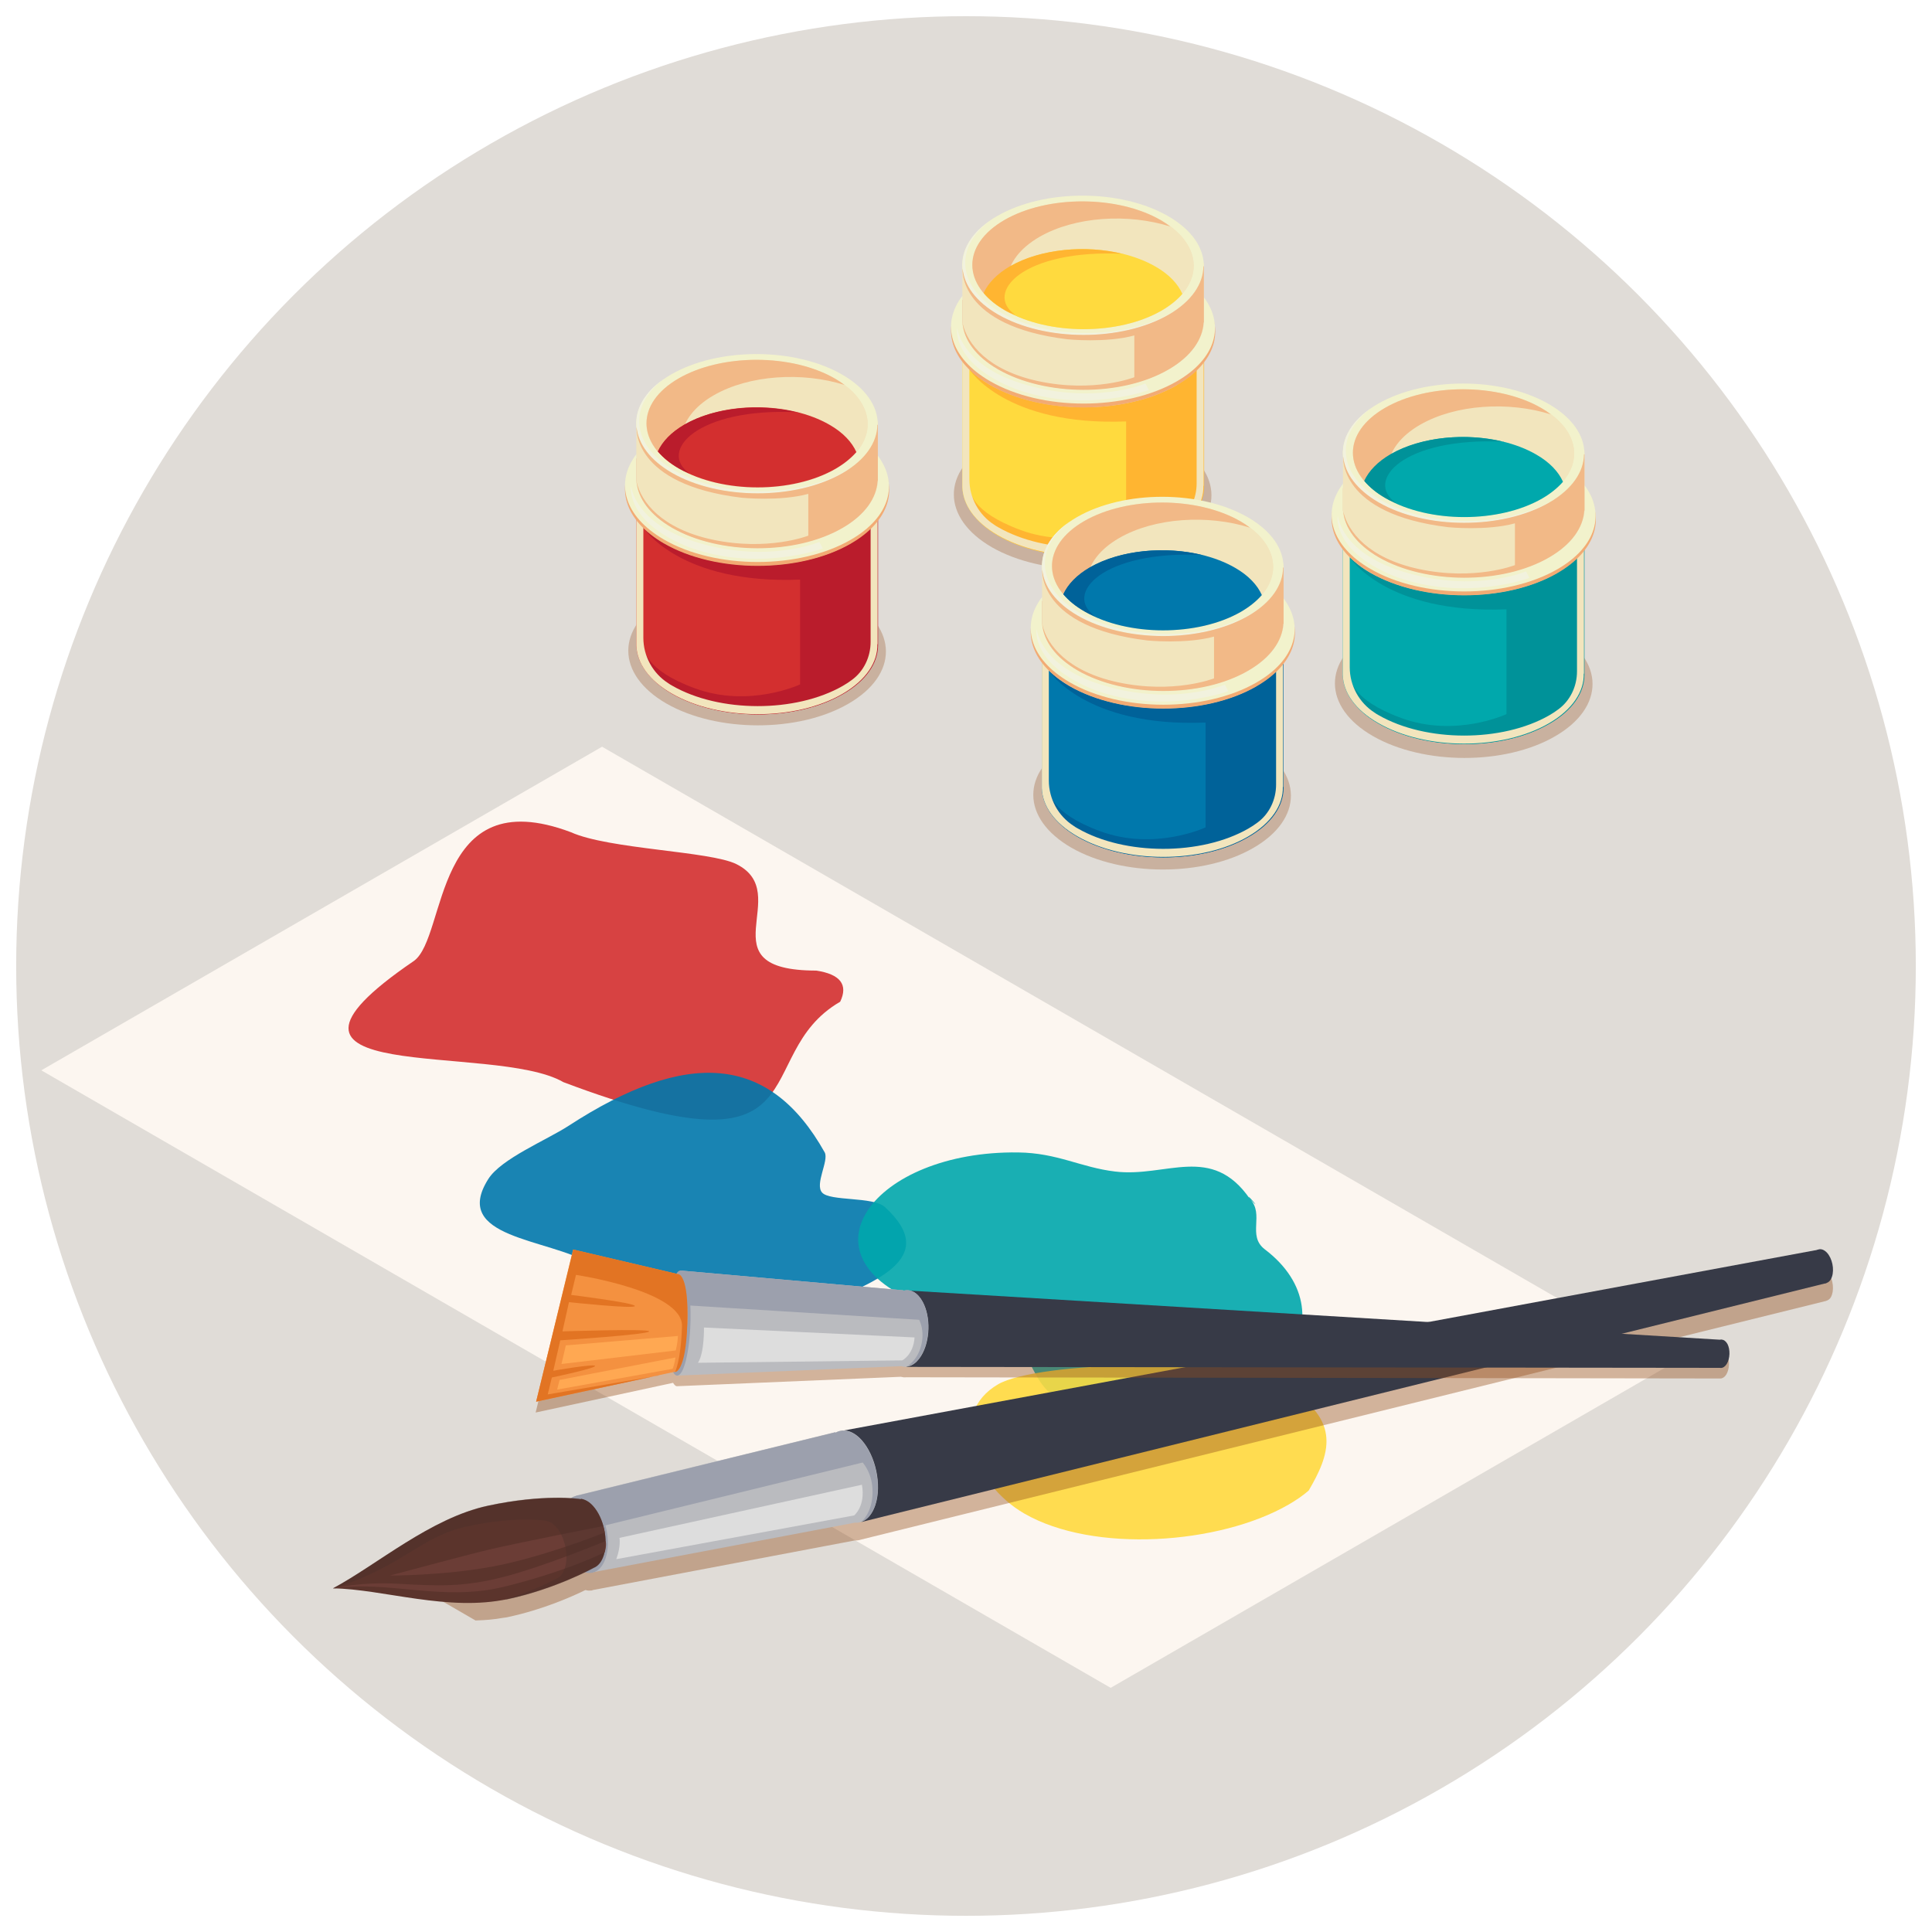 <?xml version="1.0" encoding="UTF-8"?>
<svg xmlns="http://www.w3.org/2000/svg" viewBox="0 0 80 80">
  <defs>
    <style>
      .cls-1 {
        fill: #e27423;
      }

      .cls-2, .cls-3 {
        fill: #d32f2f;
      }

      .cls-4 {
        fill: #f2b987;
      }

      .cls-5 {
        fill: #373a47;
      }

      .cls-3, .cls-6, .cls-7, .cls-8 {
        opacity: .9;
      }

      .cls-9 {
        fill: #ba1c2c;
      }

      .cls-10 {
        fill: #9ca0ad;
      }

      .cls-6, .cls-11 {
        fill: #0078ac;
      }

      .cls-12 {
        fill: #f2f2de;
      }

      .cls-13 {
        fill: #f2ab74;
      }

      .cls-14 {
        fill: #ffa852;
      }

      .cls-7, .cls-15 {
        fill: #ffda3e;
      }

      .cls-16 {
        fill: #f2e5bd;
      }

      .cls-17 {
        opacity: .3;
      }

      .cls-17, .cls-18, .cls-19 {
        mix-blend-mode: multiply;
      }

      .cls-17, .cls-19 {
        fill: #934f1c;
      }

      .cls-20 {
        fill: #f2f2cc;
      }

      .cls-21 {
        fill: #e0dcd7;
      }

      .cls-22 {
        isolation: isolate;
      }

      .cls-23 {
        fill: #009299;
      }

      .cls-24 {
        fill: #babbbf;
      }

      .cls-25 {
        fill: #ddd;
      }

      .cls-26 {
        fill: #ffb531;
      }

      .cls-18 {
        fill: #49312c;
      }

      .cls-18, .cls-19 {
        opacity: .4;
      }

      .cls-27 {
        fill: #006299;
      }

      .cls-28 {
        fill: #fcf6f0;
      }

      .cls-29, .cls-8 {
        fill: #00a8ac;
      }

      .cls-30 {
        fill: #5b342c;
      }

      .cls-31 {
        fill: #6b3d36;
      }

      .cls-32 {
        fill: #f49140;
      }
    </style>
  </defs>
  <g class="cls-22">
    <g id="Capa_2" data-name="Capa 2">
      <circle class="cls-21" cx="40" cy="40" r="39.33"/>
    </g>
    <g id="Capa_1" data-name="Capa 1">
      <g>
        <polygon class="cls-28" points="45.99 69.89 69.21 56.48 24.93 30.92 1.71 44.32 45.99 69.89"/>
        <path class="cls-3" d="M33.81,40.19c-4.72,0-.87-3.19-3.32-4.41-1.09-.54-5.27-.61-6.85-1.32-5.74-2.16-5.11,4.32-6.5,5.33-7.75,5.28,3.3,3.34,6.19,5.02,10.99,4.15,7.59-1.09,11.46-3.33.34-.71,0-1.14-.99-1.29-.8,0,.26.05,0,0Z"/>
        <path class="cls-6" d="M33.42,54.23c2.83-1.09,5.55-2.12,3.22-4.25-.48-.44-2.28-.23-2.6-.6-.31-.35.29-1.32.11-1.66-2.29-4.09-5.72-4.28-10.61-1.1-.91.59-2.79,1.36-3.32,2.2-1.56,2.46,2.47,2.45,4.24,3.51,1.34.8.85,2.03,2.27,2.85,2.02,1.16,5.34.23,6.69-.94,1.03-.4-.2.18,0,0Z"/>
        <path class="cls-8" d="M51.76,49.65c-1.59-2.31-3.47-.88-5.59-1.14-1.42-.17-2.38-.77-4.01-.79-6.01-.08-9.28,4.34-3.9,6.31,2.22.82,2.25.25,3.52,1.32,1.53,1.3.63,2.82,4.32,3.21,6.86.72,9.93-4.06,6.27-6.83-.74-.57,0-1.44-.61-2.08-.27-.39.62.65,0,0Z"/>
        <path class="cls-7" d="M54.19,61.72c.84-1.44,1.44-2.91-.98-4.3-2.22-1.28-10.26-1.04-11.88-.1-2.12,1.23-1.04,4.12,1.08,5.35,2.87,1.66,8.1,1.28,10.95-.37.31-.18.59-.37.83-.58Z"/>
      </g>
      <g>
        <path class="cls-17" d="M35.13,29.14c-2.07,1.2-5.45,1.19-7.54-.01-2.09-1.21-2.1-3.15-.02-4.35,2.07-1.2,5.45-1.19,7.54.01,2.09,1.21,2.1,3.15.02,4.35Z"/>
        <path class="cls-17" d="M51.9,35.11c-2.07,1.2-5.45,1.19-7.54-.01-2.09-1.21-2.1-3.15-.02-4.35,2.07-1.2,5.45-1.19,7.54.01,2.09,1.21,2.1,3.15.02,4.35Z"/>
        <path class="cls-17" d="M64.39,30.49c-2.07,1.2-5.45,1.19-7.54-.01s-2.1-3.15-.02-4.35c2.07-1.2,5.45-1.19,7.54.01s2.1,3.15.02,4.35Z"/>
        <path class="cls-17" d="M48.61,22.67c-2.07,1.2-5.45,1.19-7.54-.01-2.09-1.21-2.1-3.15-.02-4.35,2.07-1.2,5.45-1.19,7.54.01,2.09,1.21,2.1,3.15.02,4.35Z"/>
        <g>
          <path class="cls-29" d="M64.48,23.73c-2.13,1.23-5.59,1.22-7.74-.01-.5-.29-.87-.62-1.14-.98v5.1c-.03.76.46,1.53,1.47,2.12,1.96,1.13,5.13,1.14,7.07.01.96-.55,1.44-1.28,1.45-2.01h0v-5.2c-.26.35-.63.68-1.12.96Z"/>
          <path class="cls-23" d="M64.48,23.73c-2.13,1.23-5.59,1.22-7.74-.01-.34-.19-.61-.41-.84-.64h-.01s1.49,2.35,6.49,2.15v4.34s-2.11.99-4.36.16c-2.1-.77-2.11-1.63-2.1-1.75l-.07.8c.23.43.64.84,1.24,1.18,1.96,1.13,5.13,1.14,7.07.01.96-.55,1.44-1.28,1.45-2.01h0v-5.2c-.26.35-.63.68-1.12.96Z"/>
          <path class="cls-16" d="M65.59,27.9v-6.76h-.29v6.66c0,.62-.28,1.21-.77,1.57-.12.09-.24.17-.38.25-1.95,1.12-5.11,1.12-7.07-.01-.05-.03-.11-.06-.16-.1-.64-.41-1.03-1.12-1.03-1.88v-6.5h-.29v6.82h0c.03.73.51,1.44,1.47,1.99,1.96,1.13,5.13,1.14,7.07.01.98-.57,1.46-1.32,1.44-2.06Z"/>
          <path class="cls-16" d="M65.61,18.66h-2.2c-1.71-.68-3.96-.68-5.65,0h-2.15v2.3s0,.09,0,.13v.05h0c.05.7.54,1.4,1.47,1.93,1.96,1.13,5.13,1.14,7.07.01.93-.54,1.41-1.24,1.45-1.94h.01v-2.48Z"/>
          <path class="cls-20" d="M64.15,20.81c-1.95,1.12-5.11,1.12-7.07-.01-1.96-1.13-1.97-2.96-.02-4.08,1.95-1.12,5.11-1.12,7.07.01s1.97,2.96.02,4.08Z"/>
          <path class="cls-13" d="M65.62,20.25v1.05h-.02c-.04.7-.52,1.4-1.45,1.93-1.95,1.12-5.11,1.12-7.07-.01-.92-.53-1.41-1.22-1.47-1.92h0v-.06s0-.09,0-.13v-.92c-.89,1.16-.52,2.57,1.14,3.53,2.14,1.24,5.61,1.24,7.74.01,1.63-.94,2-2.32,1.14-3.48Z"/>
          <path class="cls-16" d="M63.85,20.64c-1.78,1.03-4.68,1.02-6.48-.01-1.79-1.04-1.8-2.71-.02-3.74,1.78-1.03,4.68-1.02,6.48.01s1.8,2.71.02,3.74Z"/>
          <path class="cls-16" d="M63.85,20.64c-1.78,1.03-4.68,1.02-6.48-.01-1.79-1.04-1.8-2.71-.02-3.74,1.78-1.03,4.68-1.02,6.48.01s1.8,2.71.02,3.74Z"/>
          <path class="cls-4" d="M58.8,17.59c1.47-.85,3.68-.98,5.42-.43-.12-.09-.25-.18-.39-.26-1.79-1.04-4.7-1.04-6.48-.01-1.78,1.03-1.77,2.7.02,3.74.32.18.68.32,1.06.44-1.39-1.04-1.27-2.53.37-3.48Z"/>
          <path class="cls-29" d="M56.5,19.92c.22.26.51.5.88.71,1.79,1.04,4.7,1.04,6.48.01.36-.21.64-.44.86-.69-.18-.41-.55-.81-1.11-1.13-1.66-.96-4.35-.97-6-.01-.55.32-.91.7-1.1,1.11Z"/>
          <path class="cls-20" d="M65.61,20.09v1.05c-.05.7-.53,1.4-1.46,1.93-1.95,1.12-5.11,1.12-7.07-.01-.92-.53-1.41-1.22-1.47-1.92h0v-.06s0-.09,0-.13v-.92c-.89,1.16-.52,2.57,1.14,3.53,2.14,1.24,5.61,1.24,7.74.01,1.63-.94,1.99-2.32,1.12-3.48Z"/>
          <path class="cls-12" d="M55.39,21.38s-.23,1.47,2.43,2.51c2.86,1.03,5.51.04,5.51.04l-.14-.27s-2.19.93-5.16-.01c-2.48-.78-2.63-2.27-2.63-2.27Z"/>
          <path class="cls-12" d="M64.27,20.73c-1.95,1.12-5.11,1.12-7.07-.01-1.8-1.04-1.95-2.67-.45-3.8-1.63,1.13-1.51,2.82.33,3.88,1.96,1.13,5.13,1.14,7.07.01.16-.09.3-.19.43-.29-.1.07-.2.14-.31.2Z"/>
          <path class="cls-4" d="M65.61,21.14v-2.33h-.02c-.01.73-.49,1.45-1.44,2-1.95,1.12-5.11,1.12-7.07-.01-.91-.53-1.39-1.2-1.46-1.89h0s-.21,2.37,4.35,2.92c0,0,1.59.16,2.76-.16v1.73s-1.67.66-3.99.16c-2.07-.45-2.93-1.54-3.12-2.39.06.69.55,1.37,1.46,1.9,1.96,1.13,5.13,1.14,7.07.01.93-.54,1.41-1.24,1.45-1.94h.01Z"/>
          <path class="cls-23" d="M62.27,18.3c-1.55-.39-3.42-.22-4.68.5-.55.32-.91.7-1.1,1.11.22.26.51.5.88.71.13.08.28.14.43.2-1.31-.91.31-2.73,4.47-2.53Z"/>
        </g>
        <g>
          <path class="cls-15" d="M48.73,15.95c-2.13,1.23-5.59,1.22-7.74-.01-.5-.29-.87-.62-1.14-.98v5.1c-.03.76.46,1.53,1.47,2.12,1.96,1.13,5.13,1.14,7.07.01.96-.55,1.44-1.28,1.45-2.01h0v-.02s0-.02,0-.03v-5.15c-.26.35-.63.68-1.12.96Z"/>
          <path class="cls-26" d="M48.73,15.95c-2.13,1.23-5.59,1.22-7.74-.01-.34-.2-.61-.41-.84-.64h-.01s1.49,2.35,6.49,2.15v4.34s-2.11.99-4.36.16c-2.1-.77-2.11-1.63-2.1-1.75l-.07.8c.23.43.64.84,1.24,1.18,1.96,1.13,5.13,1.14,7.07.01.96-.55,1.44-1.28,1.45-2.01h0v-.02s0-.02,0-.03v-5.15c-.26.35-.63.68-1.12.96Z"/>
          <path class="cls-16" d="M49.84,20.12v-6.76h-.29v6.66c0,.62-.28,1.21-.77,1.57-.12.09-.24.17-.38.25-1.95,1.12-5.11,1.12-7.07-.01-.05-.03-.11-.06-.16-.1-.64-.41-1.03-1.12-1.03-1.88v-6.5h-.29v6.82h0c.03.73.51,1.44,1.47,1.99,1.96,1.13,5.13,1.14,7.07.01.98-.57,1.46-1.32,1.44-2.06Z"/>
          <path class="cls-16" d="M49.85,10.88h-2.2c-1.71-.68-3.96-.68-5.65,0h-2.15v2.3s0,.09,0,.13v.05h0c.05.7.54,1.4,1.47,1.93,1.96,1.13,5.13,1.14,7.07.01.93-.54,1.41-1.24,1.45-1.95h.01v-2.48Z"/>
          <path class="cls-20" d="M48.39,13.03c-1.95,1.12-5.11,1.12-7.07-.01-1.96-1.13-1.97-2.96-.02-4.08s5.11-1.12,7.07.01c1.96,1.13,1.97,2.96.02,4.08Z"/>
          <path class="cls-13" d="M49.86,12.47v1.05h-.02c-.04.7-.52,1.4-1.45,1.93-1.95,1.12-5.11,1.12-7.07-.01-.92-.53-1.41-1.22-1.47-1.92h0v-.06s0-.09,0-.13v-.92c-.89,1.16-.52,2.57,1.14,3.53,2.14,1.24,5.61,1.24,7.74.01,1.63-.94,2-2.32,1.14-3.48Z"/>
          <path class="cls-16" d="M48.1,12.86c-1.78,1.03-4.68,1.02-6.48-.01-1.79-1.04-1.8-2.71-.02-3.74,1.78-1.03,4.68-1.02,6.48.01,1.79,1.04,1.8,2.71.02,3.74Z"/>
          <path class="cls-16" d="M48.1,12.86c-1.78,1.03-4.68,1.02-6.48-.01-1.79-1.04-1.8-2.71-.02-3.74,1.78-1.03,4.68-1.02,6.48.01,1.79,1.04,1.8,2.71.02,3.74Z"/>
          <path class="cls-4" d="M43.04,9.81c1.47-.85,3.68-.98,5.42-.43-.12-.09-.25-.18-.39-.26-1.79-1.04-4.7-1.04-6.48-.01-1.78,1.03-1.77,2.7.02,3.74.32.18.68.32,1.06.44-1.39-1.04-1.27-2.53.37-3.48Z"/>
          <path class="cls-15" d="M40.74,12.14c.22.26.51.5.88.71,1.79,1.04,4.7,1.04,6.48.01.36-.21.64-.44.86-.69-.18-.41-.55-.81-1.11-1.13-1.66-.96-4.35-.97-6-.01-.55.32-.91.7-1.1,1.11Z"/>
          <path class="cls-20" d="M49.85,12.31v1.05c-.05.7-.53,1.4-1.46,1.93-1.95,1.12-5.11,1.12-7.07-.01-.92-.53-1.41-1.22-1.47-1.92h0v-.06s0-.09,0-.13v-.92c-.89,1.16-.52,2.57,1.14,3.53,2.14,1.24,5.61,1.24,7.74.01,1.63-.94,1.99-2.32,1.12-3.48Z"/>
          <path class="cls-12" d="M39.63,13.6s-.23,1.47,2.43,2.51c2.86,1.03,5.51.04,5.51.04l-.14-.27s-2.19.93-5.16-.01c-2.48-.78-2.63-2.27-2.63-2.27Z"/>
          <path class="cls-12" d="M48.51,12.95c-1.95,1.12-5.11,1.12-7.07-.01-1.8-1.04-1.95-2.67-.45-3.8-1.62,1.13-1.51,2.82.34,3.88,1.96,1.13,5.13,1.14,7.07.01.16-.09.3-.19.43-.29-.1.07-.2.14-.31.2Z"/>
          <path class="cls-4" d="M49.85,13.36v-2.33h-.02c-.01.73-.49,1.45-1.44,2-1.95,1.12-5.11,1.12-7.07-.01-.91-.53-1.39-1.2-1.46-1.89h0s-.21,2.37,4.35,2.92c0,0,1.59.16,2.76-.16v1.73s-1.67.66-3.99.16c-2.07-.45-2.93-1.54-3.12-2.39.06.69.54,1.37,1.46,1.9,1.96,1.13,5.13,1.14,7.07.01.93-.54,1.41-1.24,1.45-1.95h.01Z"/>
          <path class="cls-26" d="M46.51,10.52c-1.55-.39-3.42-.22-4.68.5-.55.32-.91.7-1.1,1.11.22.26.51.5.88.71.13.08.28.14.43.2-1.31-.91.31-2.73,4.47-2.53Z"/>
        </g>
        <g>
          <path class="cls-2" d="M35.23,22.5c-2.13,1.23-5.59,1.22-7.74-.01-.5-.29-.87-.62-1.14-.98v5.1c-.03.76.46,1.53,1.47,2.12,1.96,1.13,5.13,1.14,7.07.01.96-.55,1.44-1.28,1.45-2.01h0v-5.2c-.26.35-.63.68-1.12.96Z"/>
          <path class="cls-9" d="M35.23,22.5c-2.13,1.23-5.59,1.22-7.74-.01-.34-.19-.61-.41-.84-.64h-.01s1.49,2.35,6.49,2.15v4.34s-2.11.99-4.36.16c-2.1-.77-2.11-1.63-2.1-1.75l-.07.8c.23.43.64.84,1.24,1.18,1.96,1.13,5.13,1.14,7.07.01.96-.55,1.44-1.28,1.45-2.01h0v-5.2c-.26.35-.63.68-1.12.96Z"/>
          <path class="cls-16" d="M36.34,26.68v-6.76h-.29v6.66c0,.62-.28,1.21-.77,1.57-.12.09-.24.17-.38.25-1.95,1.12-5.11,1.12-7.07-.01-.05-.03-.11-.06-.16-.1-.64-.41-1.03-1.12-1.03-1.88v-6.5h-.29v6.82h0c.03.73.51,1.44,1.47,1.99,1.96,1.13,5.13,1.14,7.07.01.98-.57,1.46-1.32,1.44-2.06Z"/>
          <path class="cls-16" d="M36.35,17.44h-2.2c-1.71-.68-3.96-.68-5.65,0h-2.15v2.3s0,.09,0,.13v.05h0c.05.7.54,1.4,1.47,1.93,1.96,1.13,5.13,1.14,7.07.01.93-.54,1.41-1.24,1.45-1.95h.01v-2.48Z"/>
          <path class="cls-20" d="M34.89,19.59c-1.95,1.12-5.11,1.12-7.07-.01-1.96-1.13-1.97-2.96-.02-4.08,1.95-1.12,5.11-1.12,7.07.01s1.97,2.96.02,4.08Z"/>
          <path class="cls-13" d="M36.36,19.03v1.05h-.02c-.04.7-.52,1.4-1.45,1.93-1.95,1.12-5.11,1.12-7.07-.01-.92-.53-1.41-1.22-1.47-1.92h0v-.06s0-.09,0-.13v-.92c-.89,1.16-.52,2.57,1.14,3.53,2.14,1.24,5.61,1.24,7.74.01,1.63-.94,2-2.32,1.14-3.48Z"/>
          <path class="cls-16" d="M34.6,19.42c-1.78,1.03-4.68,1.02-6.48-.01s-1.8-2.71-.02-3.74c1.78-1.03,4.68-1.02,6.48.01,1.79,1.04,1.8,2.71.02,3.74Z"/>
          <path class="cls-16" d="M34.6,19.42c-1.78,1.03-4.68,1.02-6.48-.01s-1.8-2.71-.02-3.74c1.78-1.03,4.68-1.02,6.48.01,1.79,1.04,1.8,2.71.02,3.74Z"/>
          <path class="cls-4" d="M29.55,16.37c1.47-.85,3.68-.98,5.42-.43-.12-.09-.25-.18-.39-.26-1.79-1.04-4.7-1.04-6.48-.01-1.78,1.03-1.77,2.7.02,3.74.32.18.68.32,1.06.44-1.39-1.04-1.27-2.53.37-3.48Z"/>
          <path class="cls-2" d="M27.24,18.69c.22.26.51.5.88.71,1.79,1.04,4.7,1.04,6.48.01.36-.21.64-.44.86-.69-.18-.41-.55-.81-1.11-1.13-1.66-.96-4.35-.97-6-.01-.55.32-.91.7-1.1,1.11Z"/>
          <path class="cls-20" d="M36.35,18.87v1.05c-.05.7-.53,1.4-1.46,1.93-1.95,1.12-5.11,1.12-7.07-.01-.92-.53-1.41-1.22-1.47-1.92h0v-.06s0-.09,0-.13v-.92c-.89,1.16-.52,2.57,1.14,3.53,2.14,1.24,5.61,1.24,7.74.01,1.63-.94,1.99-2.32,1.12-3.48Z"/>
          <path class="cls-12" d="M26.13,20.16s-.23,1.47,2.43,2.51c2.86,1.03,5.51.04,5.51.04l-.14-.27s-2.19.93-5.16-.01c-2.48-.78-2.63-2.27-2.63-2.27Z"/>
          <path class="cls-12" d="M35.01,19.5c-1.95,1.12-5.11,1.12-7.07-.01-1.8-1.04-1.95-2.67-.45-3.8-1.63,1.13-1.51,2.82.34,3.88,1.96,1.13,5.13,1.14,7.07.01.16-.09.3-.19.43-.29-.1.07-.2.14-.31.2Z"/>
          <path class="cls-4" d="M36.35,19.92v-2.33h-.02c-.01.73-.49,1.45-1.44,2-1.95,1.12-5.11,1.12-7.07-.01-.91-.53-1.39-1.2-1.46-1.89h0s-.21,2.37,4.35,2.92c0,0,1.59.16,2.76-.16v1.73s-1.67.66-3.99.16c-2.07-.45-2.93-1.54-3.12-2.39.06.69.55,1.37,1.46,1.9,1.96,1.13,5.13,1.14,7.07.01.93-.54,1.41-1.24,1.45-1.95h.01Z"/>
          <path class="cls-9" d="M33.02,17.08c-1.55-.39-3.42-.22-4.68.5-.55.32-.91.7-1.1,1.11.22.26.51.5.88.71.13.08.28.14.43.2-1.31-.91.31-2.73,4.47-2.53Z"/>
        </g>
        <g>
          <path class="cls-11" d="M52.02,28.42c-2.13,1.23-5.59,1.22-7.74-.01-.5-.29-.87-.62-1.14-.98v5.1c-.03.76.46,1.53,1.47,2.12,1.96,1.13,5.13,1.14,7.07.01.96-.55,1.44-1.28,1.45-2.01h0v-5.2c-.26.35-.63.68-1.12.96Z"/>
          <path class="cls-27" d="M52.02,28.42c-2.13,1.23-5.59,1.22-7.74-.01-.34-.2-.61-.41-.84-.64h-.01s1.49,2.35,6.49,2.15v4.34s-2.11.99-4.36.16c-2.1-.77-2.11-1.63-2.1-1.75l-.07.8c.23.43.64.84,1.24,1.18,1.96,1.13,5.13,1.14,7.07.01.96-.55,1.44-1.28,1.45-2.01h0v-5.2c-.26.35-.63.68-1.12.96Z"/>
          <path class="cls-16" d="M53.13,32.59v-6.76h-.29v6.66c0,.62-.28,1.21-.77,1.57-.12.09-.24.17-.38.25-1.95,1.12-5.11,1.12-7.07-.01-.05-.03-.11-.06-.16-.1-.64-.41-1.03-1.12-1.03-1.88v-6.5h-.29v6.82h0c.03.73.51,1.44,1.47,1.99,1.96,1.13,5.13,1.14,7.07.01.98-.57,1.46-1.32,1.44-2.06Z"/>
          <path class="cls-16" d="M53.15,23.35h-2.2c-1.71-.68-3.96-.68-5.65,0h-2.15v2.3s0,.09,0,.13v.05h0c.05.7.54,1.4,1.47,1.93,1.96,1.13,5.13,1.14,7.07.01.93-.54,1.41-1.24,1.45-1.94h.01v-2.48Z"/>
          <path class="cls-20" d="M51.69,25.5c-1.95,1.12-5.11,1.12-7.07-.01-1.96-1.13-1.97-2.96-.02-4.08s5.11-1.12,7.07.01,1.97,2.96.02,4.08Z"/>
          <path class="cls-13" d="M53.16,24.94v1.05h-.02c-.04.7-.52,1.4-1.45,1.93-1.95,1.12-5.11,1.12-7.07-.01-.92-.53-1.41-1.22-1.47-1.92h0v-.06s0-.09,0-.13v-.92c-.89,1.16-.52,2.57,1.14,3.53,2.14,1.24,5.61,1.24,7.74.01,1.63-.94,2-2.32,1.14-3.48Z"/>
          <path class="cls-16" d="M51.39,25.33c-1.78,1.03-4.68,1.02-6.48-.01-1.79-1.04-1.8-2.71-.02-3.74,1.78-1.03,4.68-1.02,6.48.01,1.79,1.04,1.8,2.71.02,3.74Z"/>
          <path class="cls-16" d="M51.39,25.33c-1.78,1.03-4.68,1.02-6.48-.01-1.79-1.04-1.8-2.71-.02-3.74,1.78-1.03,4.68-1.02,6.48.01,1.79,1.04,1.8,2.71.02,3.74Z"/>
          <path class="cls-4" d="M46.34,22.28c1.47-.85,3.68-.98,5.42-.43-.12-.09-.25-.18-.39-.26-1.79-1.04-4.7-1.04-6.48-.01-1.78,1.03-1.77,2.7.02,3.74.32.18.68.32,1.06.44-1.39-1.04-1.27-2.53.37-3.48Z"/>
          <path class="cls-11" d="M44.03,24.61c.22.26.51.5.88.71,1.79,1.04,4.7,1.04,6.48.01.36-.21.64-.44.86-.69-.18-.41-.55-.81-1.11-1.13-1.66-.96-4.35-.97-6-.01-.55.32-.91.7-1.1,1.11Z"/>
          <path class="cls-20" d="M53.15,24.78v1.05c-.05.7-.53,1.4-1.46,1.93-1.95,1.12-5.11,1.12-7.07-.01-.92-.53-1.41-1.22-1.47-1.92h0v-.06s0-.09,0-.13v-.92c-.89,1.16-.52,2.57,1.14,3.53,2.14,1.24,5.61,1.24,7.74.01,1.63-.94,1.99-2.32,1.12-3.48Z"/>
          <path class="cls-12" d="M42.92,26.07s-.23,1.47,2.43,2.51c2.86,1.03,5.51.04,5.51.04l-.14-.27s-2.19.93-5.16-.01c-2.48-.78-2.63-2.27-2.63-2.27Z"/>
          <path class="cls-12" d="M51.81,25.41c-1.95,1.12-5.11,1.12-7.07-.01-1.8-1.04-1.95-2.67-.45-3.8-1.63,1.13-1.51,2.82.34,3.88,1.96,1.13,5.13,1.14,7.07.01.16-.09.3-.19.43-.29-.1.07-.2.14-.31.2Z"/>
          <path class="cls-4" d="M53.15,25.83v-2.33h-.02c-.01.73-.49,1.45-1.44,2-1.95,1.12-5.11,1.12-7.07-.01-.91-.53-1.39-1.2-1.46-1.89h0s-.21,2.37,4.35,2.92c0,0,1.59.16,2.76-.16v1.73s-1.67.66-3.99.16c-2.07-.45-2.93-1.54-3.12-2.39.06.69.55,1.37,1.46,1.9,1.96,1.13,5.13,1.14,7.07.01.93-.54,1.41-1.24,1.45-1.94h.01Z"/>
          <path class="cls-27" d="M49.81,22.99c-1.55-.39-3.42-.22-4.68.5-.55.32-.91.7-1.1,1.11.22.26.51.5.88.71.13.08.28.14.43.2-1.31-.91.31-2.73,4.47-2.53Z"/>
        </g>
      </g>
      <g>
        <path class="cls-19" d="M75.63,53.86h0s0,0,0,0c.1-.03.19-.11.23-.26.1-.31,0-.75-.21-.99-.11-.13-.24-.16-.35-.13l-40.44,7.51c-.1,0-.19.03-.28.08v-.03s-10.73,2.63-10.73,2.63h0c-.08.02-.15.06-.22.11-.59-.04-1.79-.04-3.43.31-1.43.31-2.8,1.13-4.07,1.95l3.56,2.06c.39-.01.77-.04,1.15-.11h0c.06-.01.12-.01.19-.03,1.45-.31,2.66-.85,3.21-1.12.07.02.14.03.2.02h0s.03,0,.03,0c.03,0,.05,0,.08-.02l10.83-2.05c.1,0,.19-.01.28-.04h0s39.95-9.88,39.95-9.88c0,0,0,0,0,0Z"/>
        <g>
          <path class="cls-5" d="M75.65,51.87c.22.24.31.68.21.99s-.35.36-.57.13c-.22-.24-.31-.68-.21-.99s.35-.36.57-.13Z"/>
          <polygon class="cls-5" points="35.68 63.02 75.63 53.13 75.33 51.74 34.85 59.25 35.68 63.02"/>
          <path class="cls-24" d="M34.59,59.33v-.03s-10.73,2.63-10.73,2.63l.6,3.19,10.94-2.07h0c.36.03.68-.23.85-.74.27-.83.01-2.03-.57-2.68-.36-.4-.76-.49-1.08-.31Z"/>
          <path class="cls-10" d="M34.59,59.31l-10.73,2.63.27,1.45,11.59-2.83s.43.45.41,1.26c-.01.81-.45,1.19-.45,1.19.24-.09.44-.32.56-.69.27-.83.01-2.03-.57-2.68-.36-.4-.76-.49-1.08-.31v-.03Z"/>
          <path class="cls-10" d="M24.6,62.26c.49.54.71,1.55.48,2.25-.22.7-.81.83-1.3.29-.49-.54-.71-1.55-.48-2.25s.81-.83,1.3-.29Z"/>
          <path class="cls-30" d="M24.05,62.08s0,0,0,0c-.1-.02-1.55-.22-3.84.27-2.38.51-4.59,2.44-6.42,3.42,2.07.03,4.77.98,7.25.44,1.99-.43,3.54-1.29,3.54-1.29.18-.07.33-.24.42-.52.2-.63,0-1.55-.44-2.04-.16-.18-.33-.27-.5-.3h0s0,0,0,0Z"/>
          <path class="cls-31" d="M25.03,64.28s-1.54.78-4.14,1.42-4.87-.29-7.1.08c0,0,1.06-.29,2.69-.2,1.63.09,2.68.15,4.36-.28s4.24-1.49,4.24-1.49c0,0,.05.17-.04.47Z"/>
          <path class="cls-31" d="M25.04,63.46s-2.58,1.03-4.66,1.41c-2.07.38-4.23.37-4.23.37,0,0,3-.81,4.08-1.07s4.75-.98,4.75-.98l.06.27Z"/>
          <path class="cls-18" d="M13.79,65.78c2.99-.96,3.58-2.15,5.58-2.58,1.93-.42,3.15-.24,3.23-.23,0,0,0,0,0,0h0c.14.02.28.1.42.25.37.41.54,1.18.37,1.71-.08.23-.2.38-.35.44,0,0-.91.5-2.19.88.06-.01.12-.01.19-.03,1.99-.43,3.54-1.29,3.54-1.29.18-.07.33-.24.42-.52.2-.63,0-1.55-.44-2.04-.16-.18-.33-.27-.5-.3h0s0,0,0,0c0,0,0,0,0,0-.1-.02-1.55-.22-3.84.27-2.38.51-4.59,2.44-6.42,3.42Z"/>
          <path class="cls-25" d="M25.53,64.56l9.84-1.81s.48-.39.32-1.27l-10.04,2.2s.07.33-.13.88Z"/>
        </g>
        <path class="cls-19" d="M71.53,56.1c-.07-.12-.16-.18-.25-.17l-33.64-2.04c-.08-.01-.16-.01-.24.01v-.02s-9.23-.82-9.23-.82c-.06,0-.11.05-.17.13l-4.28-1-1.54,6.3,5.69-1.23c.05.08.1.14.16.14l9.27-.39c.08.02.15.03.23.02h0s33.71.05,33.71.05h0c.08,0,.17-.05.24-.16.14-.23.15-.6.03-.83Z"/>
        <g>
          <path class="cls-5" d="M71.53,55.65c.12.23.11.6-.03.83-.14.22-.35.22-.48-.01-.12-.23-.11-.6.03-.83.14-.23.35-.22.48.01Z"/>
          <polygon class="cls-5" points="37.54 56.6 71.26 56.64 71.3 55.48 37.63 53.44 37.54 56.6"/>
          <path class="cls-24" d="M37.41,53.45v-.02s-9.23-.82-9.23-.82l-.13,4.35,9.27-.39h0c.28.09.59-.05.82-.42.38-.61.41-1.61.07-2.24-.21-.39-.51-.54-.79-.46Z"/>
          <path class="cls-10" d="M37.41,53.43l-9.23-.82.08,1.43,9.8.61s.25.44.08,1.08-.59.85-.59.85c.21-.03.41-.17.58-.44.38-.61.41-1.61.07-2.24-.21-.39-.51-.54-.79-.46v-.02Z"/>
          <path class="cls-25" d="M28.9,56.43l8.46-.1s.46-.22.51-.95l-8.72-.41s.02,1.06-.25,1.46Z"/>
          <path class="cls-10" d="M28.18,52.61c.27,0,.45.99.41,2.19-.04,1.2-.28,2.17-.55,2.16-.27,0-.45-.99-.41-2.19.04-1.2.28-2.17.55-2.16Z"/>
          <g>
            <path class="cls-32" d="M28.08,52.76c.25,0,.42.92.38,2.04s-.26,2.02-.51,2.01c-.25,0-.42-.92-.38-2.04s.26-2.02.51-2.01Z"/>
            <polygon class="cls-32" points="27.95 56.8 22.2 58.04 23.73 51.74 28.08 52.76 27.95 56.8"/>
          </g>
          <path class="cls-1" d="M27.27,56.95l-5.07,1.09,1.54-6.3,4.34,1.02s.45-.02.38,2.04c-.06,2.05-.51,2.01-.51,2.01,0,0,.24-.42.29-1.89.05-1.47-4.39-2.13-4.39-2.13l-.2.83s2.65.33,2.64.46c0,.13-2.73-.16-2.73-.16l-.27,1.21s3.6-.12,3.59,0c0,.13-3.68.37-3.68.37l-.29,1.26s1.7-.3,1.73-.2c.02.1-1.79.48-1.79.48l-.17.7,4.58-.78Z"/>
          <path class="cls-14" d="M23.07,57.54l.1-.4,4.8-.93s-.04.3-.12.47l-4.78.86Z"/>
          <path class="cls-14" d="M23.25,56.48l4.73-.56s.08-.28.09-.6l-4.64.39-.18.77Z"/>
        </g>
      </g>
    </g>
  </g>
</svg>
